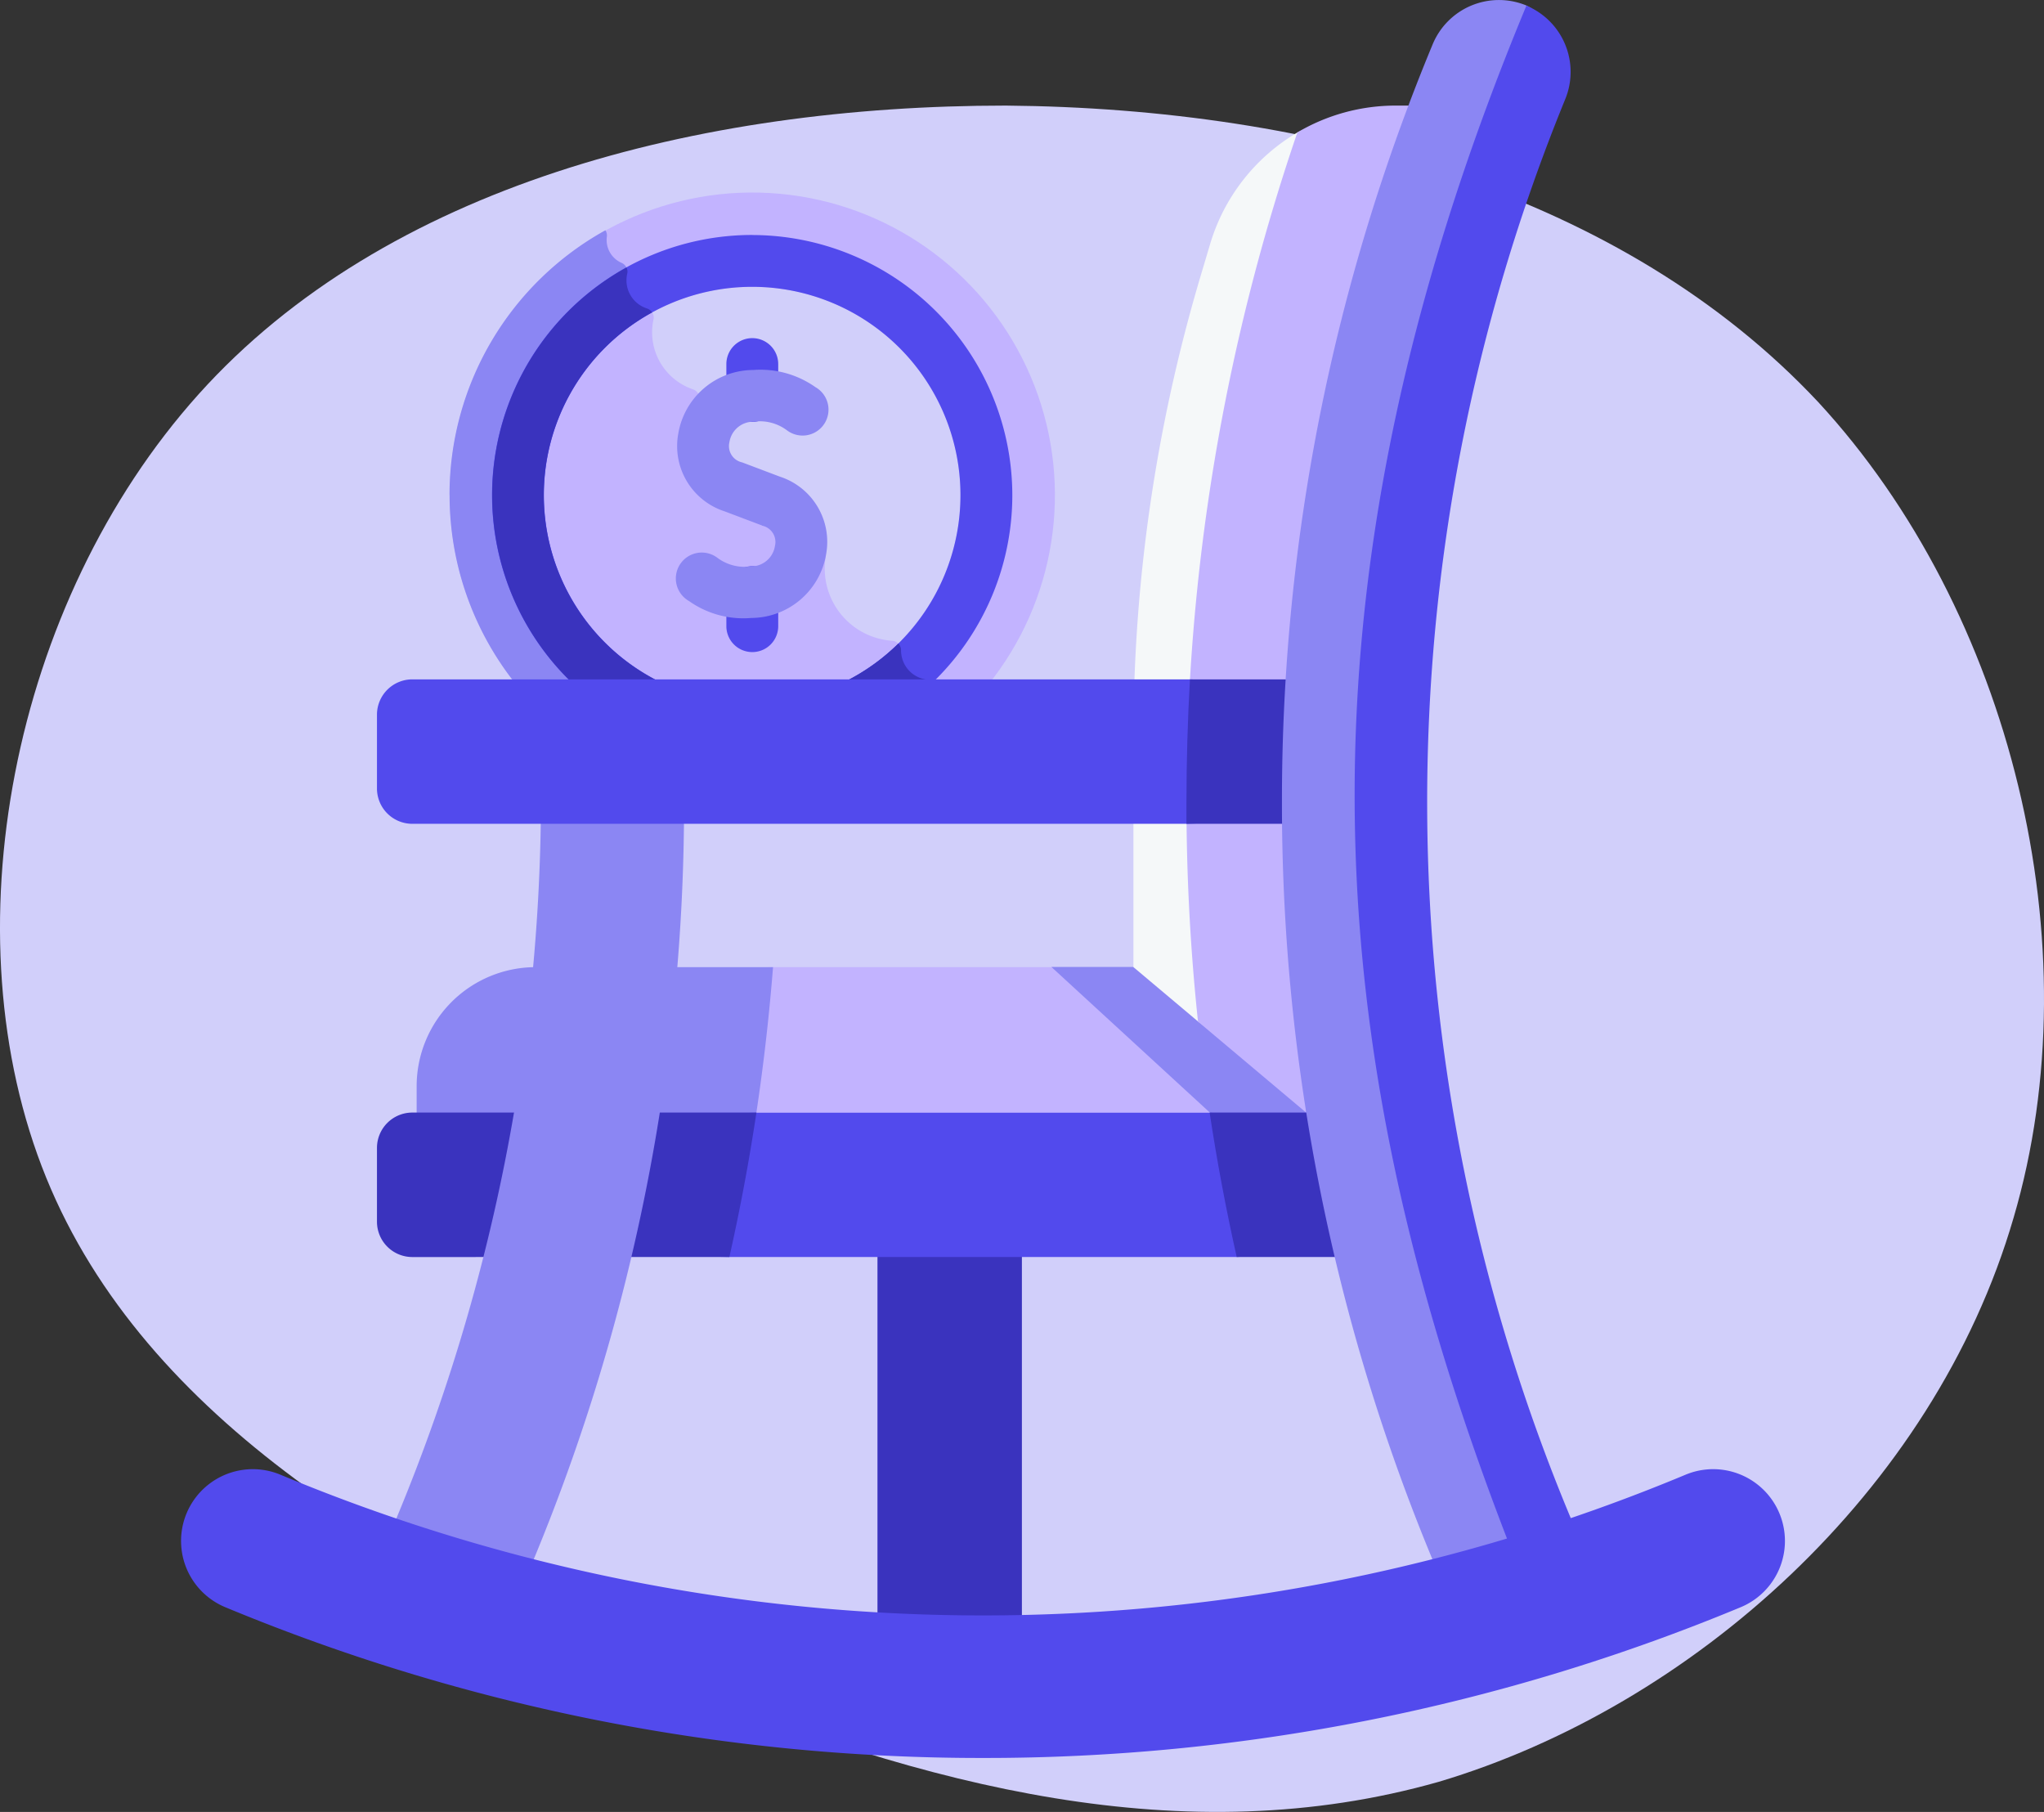 <svg xmlns="http://www.w3.org/2000/svg" width="61.45" height="54.468" viewBox="0 0 61.45 54.468">
  <rect x="0" y="0" width="61.45" height="54.468" fill="#333333" stroke="none"/>
  <g id="_006-retirement" data-name="006-retirement" transform="translate(4.139)">
    <path id="blob_3_" data-name="blob (3)" d="M16.942-24.98c5.786,6.268,8.277,16.314,5.867,24.511C20.4,7.808,13.084,14.237,5.53,16.487c-7.634,2.17-15.43.161-23.225-3.054-7.876-3.295-15.671-7.8-18.644-15.108s-1.045-17.278,4.581-23.546S-16.731-33.9-7.489-33.9C1.833-33.82,11.075-31.248,16.942-24.98Z" transform="translate(33.588 37.074)" fill="#d1cffa" stroke="#707070" stroke-width="0"/>
    <path id="Path_5648" data-name="Path 5648" d="M225.3,346.116v14h4.342v-14a1.063,1.063,0,0,0-1.063-1.063h-2.215A1.063,1.063,0,0,0,225.3,346.116Z" transform="translate(-203.059 -309.439)" fill="#3a33be"/>
    <path id="Path_5649" data-name="Path 5649" d="M119.854,282.2l-7.883-.532H103.6l-7.136.213a3.226,3.226,0,0,0-3.366,3.366v1.685h27.073Z" transform="translate(-84.5 -252.597)" fill="#c2b3ff"/>
    <path id="Path_5650" data-name="Path 5650" d="M284.134,283.364l-1.959-1.7h-6.243l4.757,4.371,1.324.892h2.121Z" transform="translate(-248.462 -252.597)" fill="#8b86f3"/>
    <path id="Path_5651" data-name="Path 5651" d="M91.039,285.249v1.685h10.073q.432-2.612.641-5.263H94.618A3.579,3.579,0,0,0,91.039,285.249Z" transform="translate(-82.652 -252.598)" fill="#8b86f3"/>
    <path id="Path_5652" data-name="Path 5652" d="M305.017,63.363l-3.255-2.313-1.941-1.633V52.5a48.56,48.56,0,0,1,2.021-13.863l.285-.957a5.815,5.815,0,0,1,2.623-3.353,5.635,5.635,0,0,1,2.955-.487h.666l-2.236,7.7-1.317,9.434.055,7.019.146,5.8" transform="translate(-269.885 -30.345)" fill="#f5f8f9"/>
    <path id="Path_5653" data-name="Path 5653" d="M322.218,30.751h-.666a5.808,5.808,0,0,0-2.954.806,62.036,62.036,0,0,0-3.335,20.129,62.788,62.788,0,0,0,.347,6.6l3.255,2.739-.146-5.8-.055-7.019,1.317-9.434Z" transform="translate(-283.733 -27.577)" fill="#c2b3ff"/>
    <path id="Path_5654" data-name="Path 5654" d="M82.605,328.149l9.319.213h15.252l5.091-.319v-3.7l-5.905-.319H92.737l-10.132.213a1.063,1.063,0,0,0-1.063,1.063v1.79a1.063,1.063,0,0,0,1.063,1.063Z" transform="translate(-74.135 -290.576)" fill="#524aed"/>
    <path id="Path_5655" data-name="Path 5655" d="M322.834,328.363h5.091v-4.342H322.02Q322.35,326.207,322.834,328.363Z" transform="translate(-289.793 -290.577)" fill="#3a33be"/>
    <g id="Group_16558" data-name="Group 16558" transform="translate(8.6 5.005)">
      <ellipse id="Ellipse_76" data-name="Ellipse 76" cx="9.097" cy="9.097" rx="9.097" ry="9.097" transform="translate(0 18.121) rotate(-84.837)" fill="#c2b3ff"/>
      <path id="Path_5698" data-name="Path 5698" d="M166.514,18.5a9.094,9.094,0,0,0,15.362,6.592.29.29,0,0,0-.152-.069.673.673,0,0,1-.673-.7.293.293,0,0,0-.223-.284.883.883,0,0,1-.741-.887.288.288,0,0,0-.237-.274,2.176,2.176,0,0,1-2.028-2.531.287.287,0,0,0-.018-.154,3.506,3.506,0,0,0-2.192-1.7,2.718,2.718,0,0,1-1.583-2.882.291.291,0,0,0-.2-.294,1.811,1.811,0,0,1-1.181-2.116.292.292,0,0,0-.2-.316.887.887,0,0,1-.594-1.064.281.281,0,0,0-.169-.3.75.75,0,0,1-.441-.8.293.293,0,0,0-.045-.18,9.093,9.093,0,0,0-4.687,7.956Z" transform="translate(-165.737 -8.624)" fill="#8b86f3"/>
      <circle id="Ellipse_77" data-name="Ellipse 77" cx="6.262" cy="6.262" r="6.262" transform="translate(3.612 3.617)" fill="#d1cffa"/>
      <path id="Path_5699" data-name="Path 5699" d="M203.38,43.288a.3.3,0,0,0-.153-.082,2.176,2.176,0,0,1-2.028-2.531.286.286,0,0,0-.018-.154,3.506,3.506,0,0,0-2.192-1.7,2.718,2.718,0,0,1-1.583-2.882.291.291,0,0,0-.2-.294,1.811,1.811,0,0,1-1.181-2.116.284.284,0,0,0-.046-.2,6.262,6.262,0,1,0,7.4,9.954Z" transform="translate(-189.114 -28.947)" fill="#c2b3ff"/>
      <path id="Path_5700" data-name="Path 5700" d="M186.133,13.357a6.262,6.262,0,1,1-6.262,6.262,6.262,6.262,0,0,1,6.262-6.262m0-1.559a7.821,7.821,0,1,0,7.821,7.821A7.83,7.83,0,0,0,186.133,11.8Z" transform="translate(-176.259 -9.74)" fill="#524aed"/>
      <path id="Path_5701" data-name="Path 5701" d="M186.135,35.511a7.791,7.791,0,0,0,5.388-2.16.292.292,0,0,0-.171-.12.883.883,0,0,1-.741-.887.279.279,0,0,0-.083-.192,6.262,6.262,0,1,1-7.4-9.954.3.3,0,0,0-.151-.117.887.887,0,0,1-.594-1.064.275.275,0,0,0-.027-.169,7.819,7.819,0,0,0,3.783,14.663Z" transform="translate(-176.261 -17.812)" fill="#3a33be"/>
      <g id="Group_16558-2" data-name="Group 16558" transform="translate(9.094 12.016)">
        <path id="Path_5695" data-name="Path 5695" d="M244.2,106.457a.78.78,0,0,1-.78-.779v-1.023a.779.779,0,0,1,1.559,0v1.023A.779.779,0,0,1,244.2,106.457Z" transform="translate(-243.416 -103.876)" fill="#524aed"/>
      </g>
      <g id="Group_16559" data-name="Group 16559" transform="translate(9.094 5.159)">
        <path id="Path_5696" data-name="Path 5696" d="M244.2,42.99a.779.779,0,0,1-.78-.779v-.958a.779.779,0,1,1,1.559,0v.958A.779.779,0,0,1,244.2,42.99Z" transform="translate(-243.416 -40.473)" fill="#524aed"/>
      </g>
      <g id="Group_16560" data-name="Group 16560" transform="translate(7.62 6.117)">
        <path id="Path_5697" data-name="Path 5697" d="M231.942,56.788a2.824,2.824,0,0,1-1.806-.515.779.779,0,1,1,.853-1.3,1.365,1.365,0,0,0,1.008.26.725.725,0,0,0,.725-.616.5.5,0,0,0-.381-.607L232.325,54l-1.12-.423a2.061,2.061,0,0,1-1.39-2.332,2.294,2.294,0,0,1,2.252-1.916,2.868,2.868,0,0,1,1.871.515.779.779,0,1,1-.853,1.3,1.362,1.362,0,0,0-1.007-.26.725.725,0,0,0-.725.616.5.5,0,0,0,.381.606l.016.006,1.12.423a2.061,2.061,0,0,1,1.39,2.332,2.294,2.294,0,0,1-2.252,1.916Z" transform="translate(-229.783 -49.329)" fill="#8b86f3"/>
      </g>
    </g>
    <path id="Path_5656" data-name="Path 5656" d="M90.076,328.362q.484-2.156.813-4.342H80.544a1.063,1.063,0,0,0-1.063,1.063V327.3a1.063,1.063,0,0,0,1.063,1.063Z" transform="translate(-72.287 -290.576)" fill="#3a33be"/>
    <g id="Group_16537" data-name="Group 16537" transform="translate(7.652 20.736)">
      <path id="Path_5657" data-name="Path 5657" d="M92.595,200.911q.095,1.686.095,3.384a59.223,59.223,0,0,1-4.531,22.777,2.157,2.157,0,0,1-2.818,1.167,1.86,1.86,0,0,1-1.275-2.484A56.529,56.529,0,0,0,88.3,200.906Z" transform="translate(-83.916 -200.906)" fill="#8b86f3"/>
    </g>
    <path id="Path_5658" data-name="Path 5658" d="M80.545,202.2h23.277l5.553-.213v-3.916l-5.449-.213H80.545a1.063,1.063,0,0,0-1.063,1.063v2.215A1.063,1.063,0,0,0,80.545,202.2Z" transform="translate(-72.288 -177.436)" fill="#524aed"/>
    <path id="Path_5659" data-name="Path 5659" d="M315.263,201.546c0,.218,0,.436,0,.654h5.553v-4.342h-5.448Q315.264,199.694,315.263,201.546Z" transform="translate(-283.733 -177.436)" fill="#3a33be"/>
    <g id="Group_16538" data-name="Group 16538" transform="translate(34.401 0)">
      <path id="Path_5660" data-name="Path 5660" d="M343.078,24.109a59.224,59.224,0,0,1,4.531-22.777A2.157,2.157,0,0,1,350.427.165a2.035,2.035,0,0,1,.848,2.818,55.835,55.835,0,0,0,.165,42.648,1.682,1.682,0,0,1-1.013,2.424,2.157,2.157,0,0,1-2.819-1.167A59.225,59.225,0,0,1,343.078,24.109Z" transform="translate(-343.078 0)" fill="#8b86f3"/>
    </g>
    <path id="Path_5661" data-name="Path 5661" d="M370.747,47.061a55.835,55.835,0,0,1-.165-42.648A2.157,2.157,0,0,0,369.415,1.6c-7.539,18.144-6.078,32.057-.394,46.567.394,1.006-.492.9-1.482,1.213a2.152,2.152,0,0,0,1.876.111C370.515,49.029,371.2,48.162,370.747,47.061Z" transform="translate(-327.665 -1.43)" fill="#524aed"/>
    <g id="Group_16539" data-name="Group 16539" transform="translate(1.304 44.164)">
      <path id="Path_5662" data-name="Path 5662" d="M46.522,436.572a59.223,59.223,0,0,1-22.777-4.531,2.157,2.157,0,1,1,1.651-3.986,54.846,54.846,0,0,0,42.253,0,2.157,2.157,0,1,1,1.651,3.986A59.224,59.224,0,0,1,46.522,436.572Z" transform="translate(-22.413 -427.891)" fill="#524aed"/>
    </g>
  </g>
</svg>
